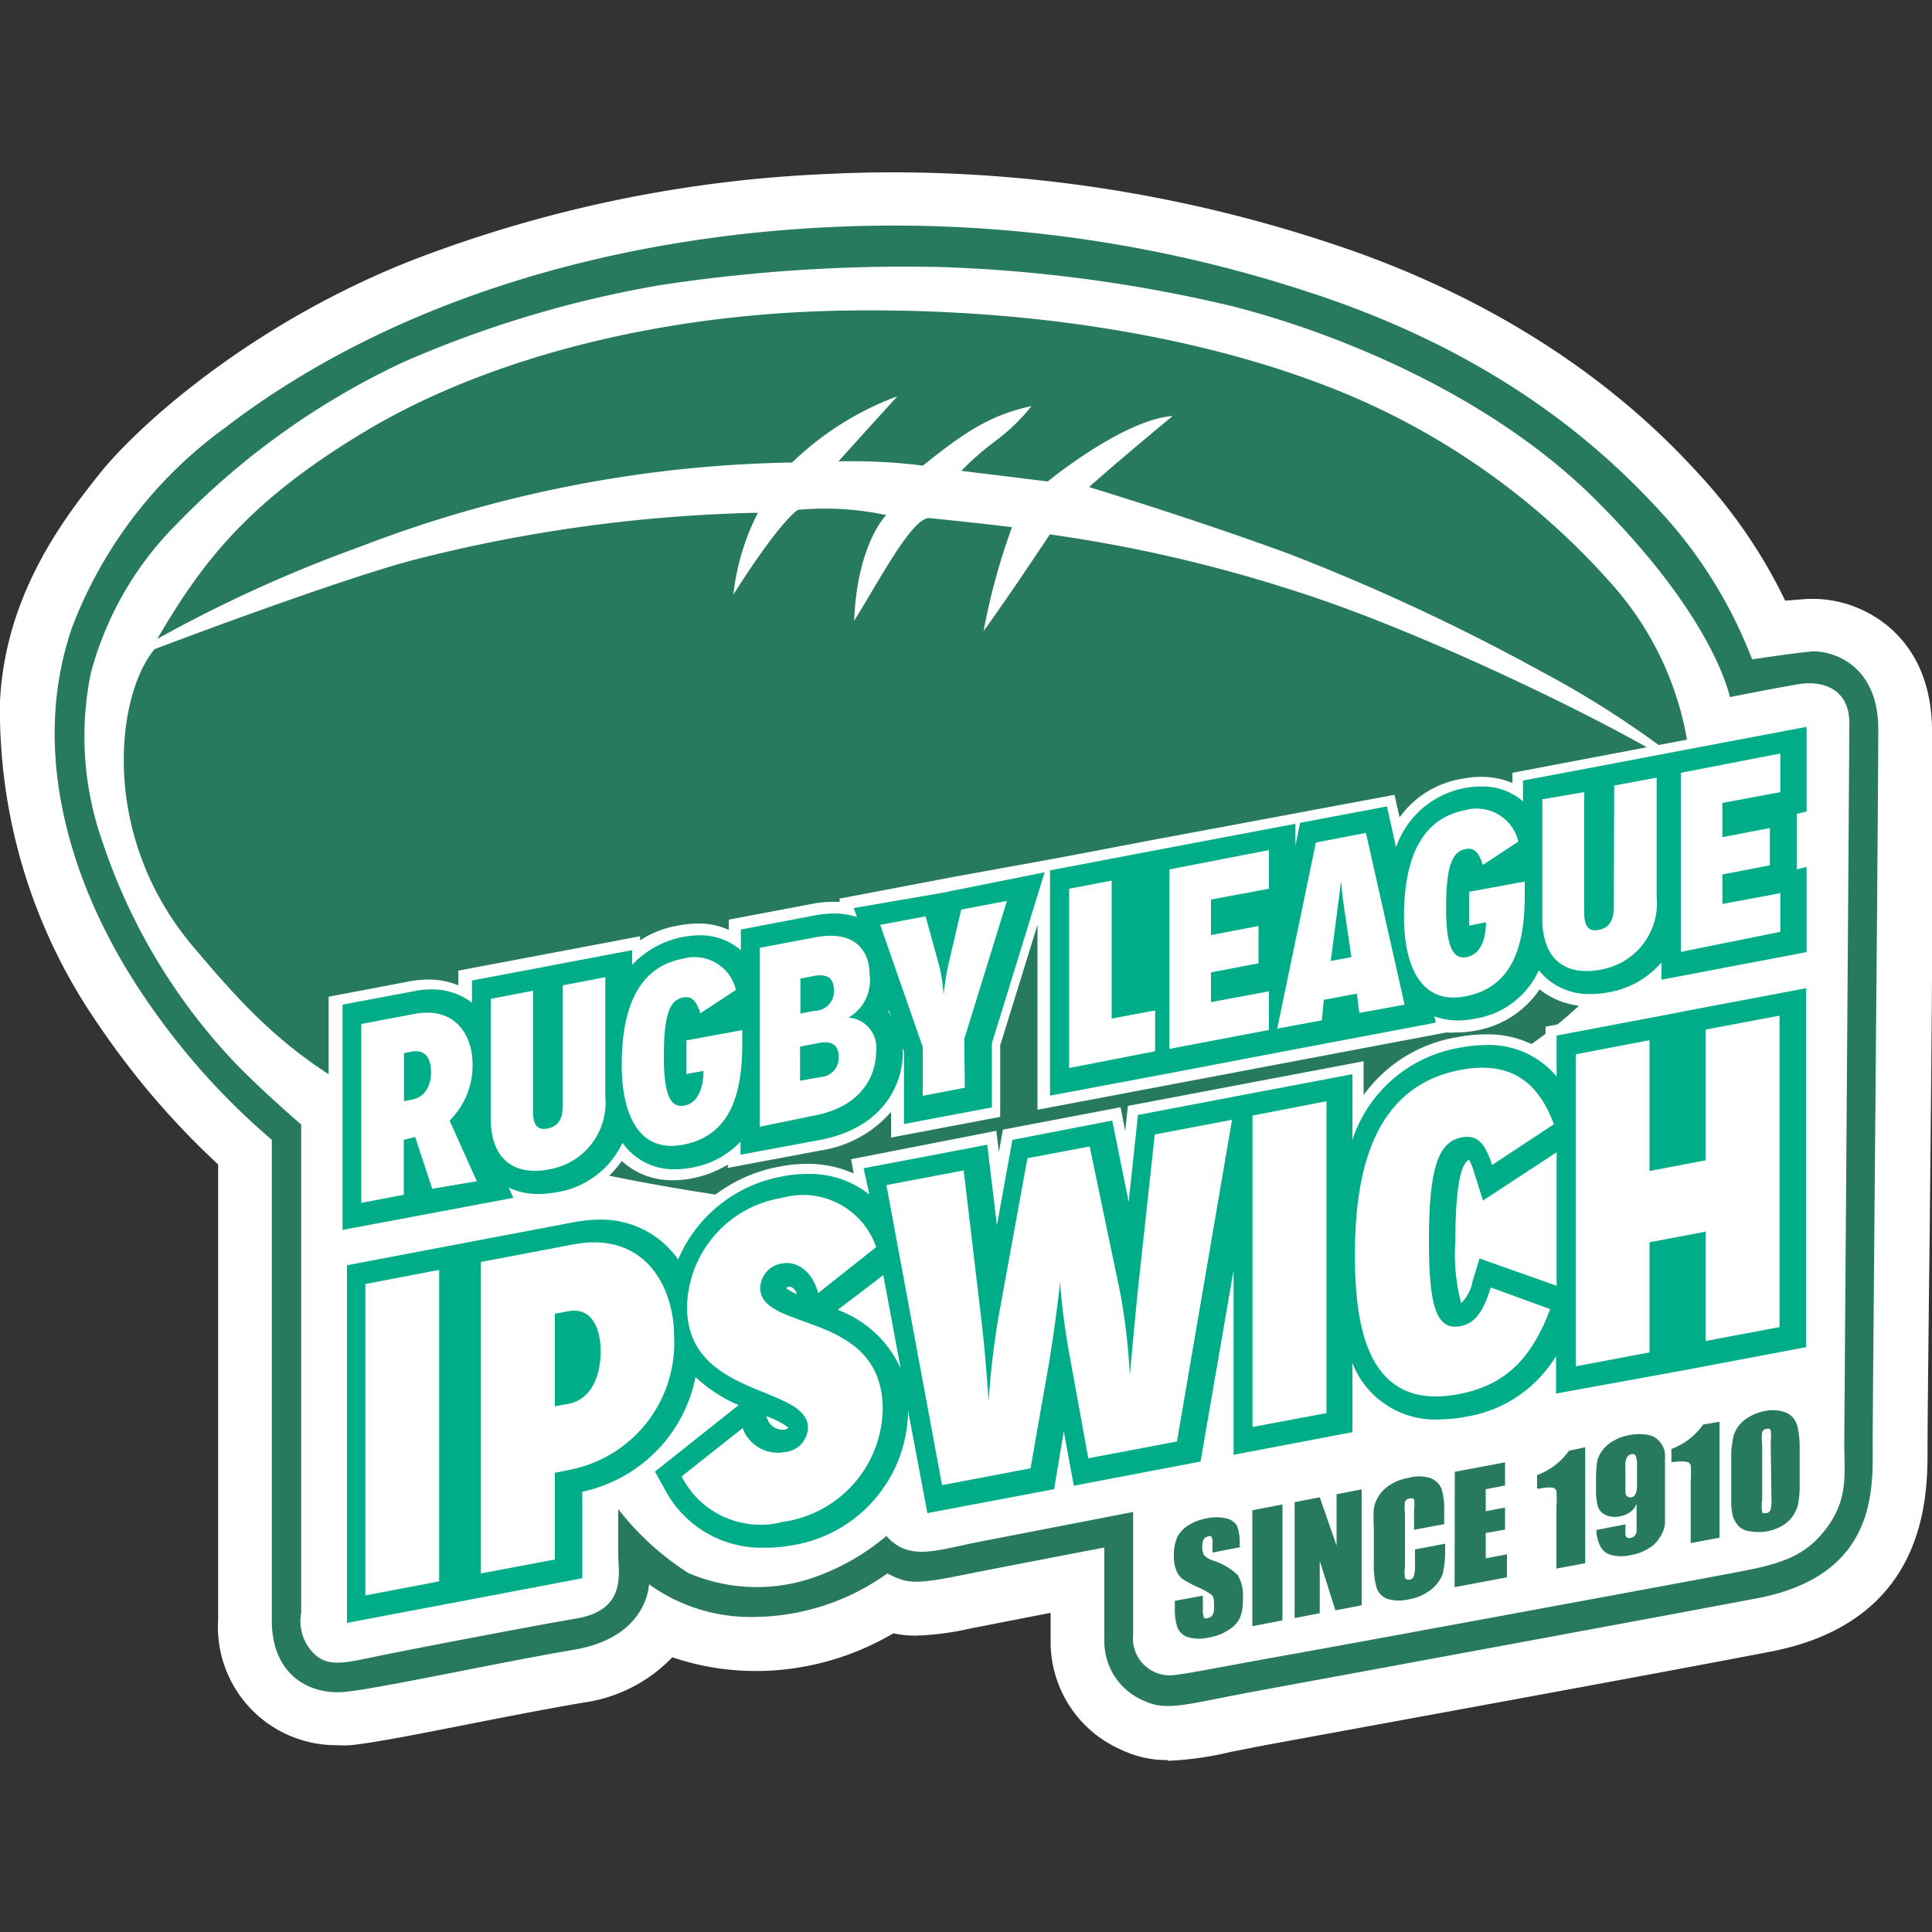 <svg viewBox="0 0 100 100" xmlns="http://www.w3.org/2000/svg"><rect x="0" y="0" width="100" height="100" fill="#333333" stroke="none"/><path d="m60.44 91.1a5.39 5.39 0 0 1 -2.33-.5 6.09 6.09 0 0 1 -3.73-5.66v-1.46l-4.15.81a14.77 14.77 0 0 1 -2.81.37 5.29 5.29 0 0 1 -1.18-.12 14.07 14.07 0 0 1 -6.86 1.95h-.25a13.42 13.42 0 0 1 -4.33-.71 7.88 7.88 0 0 1 -4.62 2.35c-1.67.28-3.77.69-5.81 1.09-2.73.54-5.08 1-6.22 1.11a5.32 5.32 0 0 1 -.69 0 6.12 6.12 0 0 1 -6.17-6.48v-23.58a41.56 41.56 0 0 1 -6.22-7.27 28.54 28.54 0 0 1 -5.07-16.69c.27-5.63 3.43-9.61 5.13-11.76 1.85-2.34 7.58-7.63 16-11a67.56 67.56 0 0 1 21.81-4.55c1.15-.06 2.26-.08 3.38-.08a72 72 0 0 1 22.27 3.58c11.81 3.81 17.62 10.15 19.53 12.24a26.72 26.72 0 0 1 4.28 6.35l1.15-.09h.35c2.45 0 6.1 1.82 6.1 6.83v6.78 5.59c0 1.59-.06 7.68-.12 13.58-.06 5.1-.11 9.92-.11 11v.22c0 2.45 0 9-8.29 10.52-5.18 1-16.73 3.11-22.94 4.25l-3 .55-1.84.36a17.1 17.1 0 0 1 -3.26.46z" fill="#fff"/><path d="m97.22 37.77c0-3.62-2.69-4.11-3.45-4.05s-3.08.41-3.08.41a23.91 23.91 0 0 0 -4.62-7.51c-2.63-2.88-8-8.15-18.33-11.5a68.72 68.72 0 0 0 -24.67-3.37c-11 .5-22.56 3.6-31.42 10.39a22.76 22.76 0 0 0 -7.91 10.31c-2.25 6.48-.06 13.51 3.63 19a36.82 36.82 0 0 0 6.7 7.55v24.89c0 2.84 2 3.86 3.8 3.68s8-1.53 11.84-2.18 3.88-3.39 3.88-3.39a9 9 0 0 0 5.6 1.69 12 12 0 0 0 6.74-2.25c1 .52 1.41.58 3.75.11s7.48-1.45 7.48-1.45v4.82a3.33 3.33 0 0 0 2.12 3.14c1.15.53 2.23.12 5.76-.53s19.6-3.61 25.89-4.8 6-5.74 6-8 .29-33.35.29-36.96zm-2.76 41.43c-1.25 1.6-2.7 1.83-5.53 2.36s-19.93 3.69-22.44 4.13-4.73.89-5.62 1a1.91 1.91 0 0 1 -2.22-2.07v-6.36l-8 1.55c-2.26.45-3.61 1-4.77-.31a11.81 11.81 0 0 1 -4 2.23 9 9 0 0 1 -6.25-.31 14.37 14.37 0 0 1 -3.63-3.31s0 1.36 0 2.34.46 2.87-2.15 3.32-8.17 1.52-10 1.89-2.75.67-3.53 0a2.39 2.39 0 0 1 -.73-2.21v-25.24s-2.46-2.12-3.81-3.61a30.69 30.69 0 0 1 -6.49-11.07 16.35 16.35 0 0 1 -.59-8.68 17.1 17.1 0 0 1 4.48-7.76 39.73 39.73 0 0 1 11.68-8.34 57.31 57.31 0 0 1 13.36-4 84.48 84.48 0 0 1 14.44-.93 75.74 75.74 0 0 1 15 2c5.27 1.32 13.33 4.49 18.88 10s6.78 9.33 7 10.26c0 0 2.43-.48 3.57-.67s2.61.18 2.61 2-.25 35.5-.26 37.17.26 3.02-1 4.62z" fill="#277a5e"/><path d="m41 23.94a15.65 15.65 0 0 1 5.45-3.43c-1.55 1.7-3.05 3.37-3.05 3.37a29.55 29.55 0 0 1 4.37.22c2.27-1.83 3.56-2.63 5.62-3.08a9.94 9.94 0 0 1 -1.86 1.8 14.66 14.66 0 0 0 -1.77 1.55l4.47.55s3.9-3.2 6.47-3.39c-2.92 2.41-4.33 3.68-4.33 3.68s5.37 1.63 10.33 3.45a107.73 107.73 0 0 1 13.05 6.08 49.77 49.77 0 0 1 7.76 5.09 16.27 16.27 0 0 0 -4-9.5 37.78 37.78 0 0 0 -14.8-10.33c-6.84-2.65-15.71-4.1-25.23-3.92s-18.3 2.51-24.48 6.19-8.55 6.86-10.86 10.8a71.57 71.57 0 0 1 10.52-4.78 65 65 0 0 1 22.34-4.35z" fill="#277a5e"/><path d="m54.34 27.66s-2.19 3.31-3.43 5a33.53 33.53 0 0 1 1.47-5.37s-1-.14-4.23-.47c-.9-.16-2.71 3.37-3.94 5.31.16-4 1.66-5.47 1.66-5.47a15.22 15.22 0 0 0 -4.58-.27c-1.16.88-3.33 4.39-3.33 4.39a12.11 12.11 0 0 1 1.27-4.24 78.06 78.06 0 0 0 -17.89 2.46c-4.1 1.09-13.34 4.6-13.34 4.6-2 2.4-2.87 9.65 2 15.4s9 10.3 28.79 13.09 36.11-4.09 42.32-9.48a18.57 18.57 0 0 0 6.39-12.52c-2.22-1.71-13.23-7.22-20.5-9.51a75.19 75.19 0 0 0 -12.66-2.92z" fill="#277a5e"/><path d="m64.2 80.08-1.44.28v-.45a.74.74 0 0 0 -.06-.38.16.16 0 0 0 -.18 0 .32.32 0 0 0 -.22.15.88.88 0 0 0 -.07.36 1 1 0 0 0 .08.44 1 1 0 0 0 .44.28 3.36 3.36 0 0 1 1.31.76 2.05 2.05 0 0 1 .27 1.22 2.43 2.43 0 0 1 -.15 1 1.53 1.53 0 0 1 -.58.62 2.57 2.57 0 0 1 -1 .39 2.1 2.1 0 0 1 -1.07 0 .88.88 0 0 1 -.58-.49 2.9 2.9 0 0 1 -.14-1v-.4l1.45-.27v.73a.91.91 0 0 0 .06.42.21.21 0 0 0 .22 0 .32.32 0 0 0 .23-.16.81.81 0 0 0 .07-.38c0-.35 0-.57-.14-.66a3.56 3.56 0 0 0 -.73-.4 5.34 5.34 0 0 1 -.77-.42 1 1 0 0 1 -.31-.42 1.91 1.91 0 0 1 -.13-.75 2.34 2.34 0 0 1 .18-1 1.62 1.62 0 0 1 .57-.6 2.62 2.62 0 0 1 .95-.36 2.23 2.23 0 0 1 1 0 .86.86 0 0 1 .57.39 2.44 2.44 0 0 1 .13 1z" fill="#277a5e"/><path d="m66.38 77.87v6l-1.56.3v-6z" fill="#277a5e"/><path d="m70.48 77.09v6l-1.36.26-.81-2.56v2.71l-1.3.25v-6l1.3-.25.87 2.5v-2.66z" fill="#277a5e"/><path d="m74.75 78.89-1.56.29v-1a1.83 1.83 0 0 0 0-.55c0-.07-.11-.09-.22-.07a.29.29 0 0 0 -.25.18 2.45 2.45 0 0 0 0 .6v2.77a2 2 0 0 0 0 .56q.06.12.24.09a.26.26 0 0 0 .22-.18 2 2 0 0 0 .06-.63v-.75l1.56-.3v.24a5.21 5.21 0 0 1 -.13 1.34 1.88 1.88 0 0 1 -.59.79 2.47 2.47 0 0 1 -1.1.5 2.19 2.19 0 0 1 -1.13 0 .91.91 0 0 1 -.59-.57 4 4 0 0 1 -.15-1.29v-1.82a7.7 7.7 0 0 1 0-1 1.75 1.75 0 0 1 .26-.67 1.89 1.89 0 0 1 .61-.58 2.37 2.37 0 0 1 .9-.34 2 2 0 0 1 1.14 0 1 1 0 0 1 .59.55 3.73 3.73 0 0 1 .14 1.2z" fill="#277a5e"/><path d="m75.3 76.18 2.6-.49v1.2l-1 .19v1.14l1-.19v1.14l-1 .18v1.31l1.1-.21v1.19l-2.71.51z" fill="#277a5e"/><path d="m82.05 74.91v6l-1.49.28v-3.19a5.25 5.25 0 0 0 0-.82.24.24 0 0 0 -.18-.18 2 2 0 0 0 -.67.05h-.15v-.7a3.5 3.5 0 0 0 1.65-1.26z" fill="#277a5e"/><path d="m82.63 79.19 1.5-.29v.53a.24.24 0 0 0 .09.16.29.29 0 0 0 .22 0 .34.34 0 0 0 .18-.11.37.37 0 0 0 .09-.2c0-.07 0-.22 0-.44v-1a1 1 0 0 1 -.34.43 1.38 1.38 0 0 1 -.55.22 1.15 1.15 0 0 1 -.72-.08.72.72 0 0 1 -.4-.46 3 3 0 0 1 -.09-.82v-.48a7.11 7.11 0 0 1 .05-.94 1.41 1.41 0 0 1 .26-.61 1.77 1.77 0 0 1 .57-.51 2.53 2.53 0 0 1 .85-.31 2.56 2.56 0 0 1 1 0 1 1 0 0 1 .59.37 1.14 1.14 0 0 1 .25.61q0 .33 0 1.32v.83 1.43a1.5 1.5 0 0 1 -.26.72 1.67 1.67 0 0 1 -.61.6 2.54 2.54 0 0 1 -.9.33 2.07 2.07 0 0 1 -1 0 .88.88 0 0 1 -.58-.46 1.87 1.87 0 0 1 -.2-.84zm1.5-2.19c0 .25 0 .4.1.45a.24.24 0 0 0 .2.05.29.29 0 0 0 .22-.16.92.92 0 0 0 .08-.45v-1.04a1.21 1.21 0 0 0 -.07-.5.19.19 0 0 0 -.23-.08.36.36 0 0 0 -.2.13.86.86 0 0 0 -.1.53z" fill="#277a5e"/><path d="m89 73.59v6l-1.49.28v-3.2a5.25 5.25 0 0 0 0-.82.24.24 0 0 0 -.18-.18 2 2 0 0 0 -.67 0h-.15v-.67a3.52 3.52 0 0 0 1.65-1.27z" fill="#277a5e"/><path d="m93.15 74.84v2a4.73 4.73 0 0 1 -.08 1 1.74 1.74 0 0 1 -.87 1.16 2.43 2.43 0 0 1 -.73.26 2.53 2.53 0 0 1 -.89 0 1 1 0 0 1 -.58-.26 1.36 1.36 0 0 1 -.3-.5 3.16 3.16 0 0 1 -.09-.9v-2.1a4.43 4.43 0 0 1 .14-1.25 1.67 1.67 0 0 1 .57-.77 2.48 2.48 0 0 1 1-.44 2 2 0 0 1 .88 0 1.11 1.11 0 0 1 .58.31 1.14 1.14 0 0 1 .26.5 4.6 4.6 0 0 1 .11.99zm-1.5-.22a2.31 2.31 0 0 0 0-.59c0-.07-.11-.1-.22-.07a.27.27 0 0 0 -.22.16 2 2 0 0 0 0 .6v2.91a1.81 1.81 0 0 0 0 .62c0 .07.1.09.21.07a.27.27 0 0 0 .22-.17 1.79 1.79 0 0 0 .05-.57z" fill="#277a5e"/><path d="m94.07 42.49v-5.49l-15.79 3v.53a4 4 0 0 0 -1.6-.32 4.7 4.7 0 0 0 -1 .1 4.94 4.94 0 0 0 -3.24 2l-.26-1.17-12.71 2.37-4.61.88-5.52 1-5.88 1.12v.17h-.34a5.58 5.58 0 0 0 -1.12.11l-4.28.81v.53a3.8 3.8 0 0 0 -1.59-.33 5.51 5.51 0 0 0 -1 .1 5.28 5.28 0 0 0 -2 .77v-.21l-9.41 1.78v.76a4 4 0 0 0 -1.55-.3 5.72 5.72 0 0 0 -1 .1l-4.16.79v12.8l10.2-1.94v-.1a3.48 3.48 0 0 0 .57 0 6.19 6.19 0 0 0 1-.1 5.19 5.19 0 0 0 3.4-2.16 3.83 3.83 0 0 0 2.61 1 5.36 5.36 0 0 0 1-.09 5.66 5.66 0 0 0 1.88-.72v.17l4.79-.9a6 6 0 0 0 3.66-2v1.33l5.65-1.07v-3.7l1.93-6.24v9.57l21.16-4a3.85 3.85 0 0 0 .48 0 5.36 5.36 0 0 0 1-.09 5 5 0 0 0 3.35-2.14 4 4 0 0 0 2.57.87 5.28 5.28 0 0 0 1-.1 5.65 5.65 0 0 0 2.11-.85v.32l8.62-1.64v-5.61l-.49.09v-1.7z" fill="#fff"/><path d="m80 54.46a5.23 5.23 0 0 0 -3.09-.92 7.58 7.58 0 0 0 -1.46.14 7.45 7.45 0 0 0 -4.87 3v-1.75l-12.2 2.31-.14 1.3-.24-1.23-6.09 1.16-.21 1.16-.13-1.1-7.52 1.47.14.74a5.87 5.87 0 0 0 -2.43-.5 7.64 7.64 0 0 0 -1.4.14 7.82 7.82 0 0 0 -5.42 3.83 5.44 5.44 0 0 0 -4-1.59 7.6 7.6 0 0 0 -1.4.13l-12.18 2.25v19.68l13.29-2.52v-4.51a8.26 8.26 0 0 0 2.73-1.28l.53.95a6.2 6.2 0 0 0 5.58 3.35 8 8 0 0 0 1.51-.15 7.92 7.92 0 0 0 6-4.61l.56 3 7.49-1.42v-.26.25l7.49-1.42.67-3.9v3.84l7.3-1.38v-2.21a5.11 5.11 0 0 0 4.01 1.59 7.92 7.92 0 0 0 1.48-.12 7.24 7.24 0 0 0 4-2.08v1l14-2.66v-19.66l-14 2.66zm-44.7 19.9a8.5 8.5 0 0 0 1-2.1 8.43 8.43 0 0 0 .91.58zm9.11-6.67.93-.73.29 1.57a7.68 7.68 0 0 0 -1.22-.84zm35.59-1.91-3.79-1.35-.31 1c0-.34 0-.74 0-1.21a21.67 21.67 0 0 1 .1-2.59l.45 1.37 3.55-2.32z" fill="#fff"/><path d="m26.57 62-.24-.53a3.57 3.57 0 0 0 1.56.33 4.94 4.94 0 0 0 .92-.09 4.54 4.54 0 0 0 3.41-2.56 3.22 3.22 0 0 0 2.71 1.37 4.37 4.37 0 0 0 .86-.08 4.54 4.54 0 0 0 2.54-1.35v.68l4.13-.77c3.14-.6 4.27-2.74 4.27-4.55 0-.07 0-.14 0-.21l.06.19v3.75l4.55-.86v-3.32l2.73-8.85-5 1v.12-.11l-4.88.84.17.47a3.76 3.76 0 0 0 -1.19-.19 6.28 6.28 0 0 0 -1 .1l-3.82.73v1.08a3.18 3.18 0 0 0 -2.15-.78 4.87 4.87 0 0 0 -3.48 1.53v-.76l-8.29 1.57v1.15a3.4 3.4 0 0 0 -2.11-.69 4.43 4.43 0 0 0 -.87.09l-3.72.7v11.66l4.05-.76zm19.58-9.4a1.66 1.66 0 0 0 -.16-.21.76.76 0 0 0 0-.11z" fill="#00ad89"/><path d="m93.51 42v-4.38l-6.39 1.21-3.73.71-4.56.86v1.08a3.17 3.17 0 0 0 -2.15-.77 4.66 4.66 0 0 0 -4.42 3.15l-.47-2.12-4.5.85-.24 1.19v-1.14l-7.51 1.42-.63.12-4.56.87v11.66l6.65-1.25 3.82-.73 9.5-1.8-.08-.33a3.48 3.48 0 0 0 1.22.22 4.26 4.26 0 0 0 .86-.09 4.37 4.37 0 0 0 3.33-2.51c.07.08.13.16.2.23a3.31 3.31 0 0 0 2.49 1 5 5 0 0 0 .93-.09 4.64 4.64 0 0 0 2.73-1.55v.9l7.51-1.43v-4.41l-.51.13v-2.87z" fill="#00ad89"/><path d="m86.75 52.43-6.18 1.17v2.12a4.56 4.56 0 0 0 -3.65-1.63 7.39 7.39 0 0 0 -1.36.14 7.08 7.08 0 0 0 -5.56 4.77v-3.4l-4.59.87-6.51 1.24-.48 4.5-.85-4.21-5.17 1-.8 4.43-.5-4.18-6.4 1.22.3 1.36a5 5 0 0 0 -3.2-1.07 6.59 6.59 0 0 0 -1.3.13 7.25 7.25 0 0 0 -5.4 4.3 4.84 4.84 0 0 0 -4.1-2.06 7.33 7.33 0 0 0 -1.29.13l-5.75 1.09-6 1.14v18.51l6.18-1.17 6-1.14v-4.48a7.58 7.58 0 0 0 5.86-5.93 7.76 7.76 0 0 0 2.23 1.45l-4.33 3.44.49.88a5.65 5.65 0 0 0 5.09 3.06 7.71 7.71 0 0 0 1.42-.11 7.12 7.12 0 0 0 6.1-7l1 5.32 6.56-1.24.5-3 .52 2.82 6.56-1.25 1.71-9.9v9.55l6.15-1.17v-3.58a4.59 4.59 0 0 0 4.49 2.92 7.62 7.62 0 0 0 1.39-.14 6.69 6.69 0 0 0 4.66-3.14v1.94l6.21-1.13.54-.1 6.19-1.17v-18.58l-6.19 1.17zm-56.66 17.77v-.53a2.62 2.62 0 0 1 0 .29s.01.12 0 .24zm10.51 3.8h-.16a.83.83 0 0 1 -.72-.56l-.06-.14a4.33 4.33 0 0 1 1.16.6.56.56 0 0 1 -.22.1zm.1-7.33s.06-.06.13-.07h.05c.12 0 .27.14.38.39a2.42 2.42 0 0 1 -.56-.31zm2.67 1.12 2.35-1.79.9 4.84a5.77 5.77 0 0 0 -3.25-3.04zm33.21-2.65-.36 1.18a2.09 2.09 0 0 1 -.59 1.13 9.79 9.79 0 0 1 -.3-3.22c0-3.4.43-4.1.71-4.2a3.28 3.28 0 0 1 .25.62l.47 1.49 3.81-2.5v6.91z" fill="#00ad89"/><g fill="#fff"><path d="m22.37 61.53-.88-2.68-.59.15v2.84l-2.2.42v-9.26l2.76-.52c2.11-.4 3 1.12 3 2.59a4 4 0 0 1 -1.19 2.93l1.41 3.14zm-1.06-4.61c.69-.13 1-.72 1-1.42s-.28-1.2-1-1.07l-.4.08v2.49z"/><path d="m29.13 51 2.2-.42v6.18a3.5 3.5 0 0 1 -2.93 3.77c-1.61.31-3-.35-3-2.66v-6.17l2.19-.42v6.26c0 .57.15 1 .77.87s.77-.63.77-1.18z"/><path d="m38.42 53.32v.7c0 2.54-.58 4.76-3.06 5.23s-3.18-1.9-3.18-4.11.46-5 3.14-5.51a2.2 2.2 0 0 1 2.77 1.61l-1.84 1.21c-.21-.67-.46-.9-.89-.82-.71.13-1 .91-1 3.08 0 1.9.33 2.65 1.05 2.52s1-.93 1-1.8l-.88.16v-1.74z"/><path d="m39.32 58.32v-9.26l2.86-.54c2-.39 2.83.62 2.83 1.93a2.22 2.22 0 0 1 -1.09 2.22 1.55 1.55 0 0 1 1.43 1.7c0 1.56-1 3-3.31 3.39zm2.84-6a1 1 0 0 0 1-1.08c0-.58-.32-.85-1-.73l-.73.14v1.81zm.31 3.43a1 1 0 0 0 .94-1.07c0-.44-.22-.85-1-.7l-1 .19v1.77z"/><path d="m49.94 56.3-2.18.42v-2.53l-2.2-6.32 2.35-.44.72 2.62a9 9 0 0 1 .21 1.45s.11-1 .24-1.53l.67-2.89 2.37-.45-2.21 7.15z"/><path d="m55.34 55.28v-9.28l2.2-.42v7.14l2.25-.42v2.11z"/><path d="m60.53 54.29v-9.29l5.15-1v2l-3 .56v1.84l2.46-.47v1.93l-2.46.47v1.54l3-.56v2z"/><path d="m70.36 52.43-.13-1-1.71.32-.1 1.06-2.31.43 2-9.63 2.59-.5 2 8.89zm-.81-5.59c-.08-.52-.14-1.26-.14-1.26s-.08.77-.16 1.31l-.37 2.85 1.07-.2z"/><path d="m78.92 45.63v.71c0 2.54-.58 4.75-3.07 5.23s-3.18-1.9-3.18-4.11.47-5 3.14-5.52a2.22 2.22 0 0 1 2.78 1.62l-1.84 1.21c-.21-.68-.47-.91-.9-.82-.7.13-1 .91-1 3.08 0 1.89.33 2.65 1.06 2.51s1-.93 1-1.8l-.87.17v-1.75z"/><path d="m83.55 40.66 2.2-.41v6.17a3.49 3.49 0 0 1 -2.92 3.77c-1.62.31-3-.35-3-2.65v-6.17l2.17-.37v6.25c0 .57.14 1 .76.88s.77-.64.77-1.18z"/><path d="m87 49.27v-9.27l5.15-1v2l-3 .56v1.77l2.46-.47v1.93l-2.46.47v1.53l3-.56v2z"/><path d="m18.91 82.58v-16.12l3.82-.73v16.12z"/><path d="m24.89 81.44v-16.12l4.79-.91c3.69-.7 5.21 2.19 5.21 4.75a6.69 6.69 0 0 1 -5.37 6.91l-.8.16v4.49zm4.54-8.78c1.2-.23 1.66-1.49 1.66-2.71s-.48-2.31-1.68-2.08l-.69.13v4.79z"/><path d="m38.44 73.92a1.94 1.94 0 0 0 2.19 1.24 1.31 1.31 0 0 0 1.19-1.26c0-2.21-6.26-1.53-6.26-6.25a5.84 5.84 0 0 1 4.93-5.65 4 4 0 0 1 4.86 2.55l-3 2.38c-.26-1-1-1.7-1.89-1.53a1.31 1.31 0 0 0 -1.11 1.27c0 2.28 6.34 1.14 6.34 6.28a6 6 0 0 1 -5.16 5.82 4.58 4.58 0 0 1 -5.25-2.35z"/><path d="m60.92 74.61-4.59.87-.94-5.17a37.87 37.87 0 0 1 -.53-4c0 .32-.25 2.3-.55 4.16l-.97 5.53-4.58.87-2.88-15.53 4-.76.92 7.77c.23 1.94.37 4.19.37 4.19a42.16 42.16 0 0 1 .51-4.36l1.5-8.23 3.22-.61 1.6 7.66a33.63 33.63 0 0 1 .48 4.17s.21-2.32.41-4.34l.88-8.11 4-.76z"/><path d="m64.83 73.86v-16.12l3.83-.74v16.14z"/><path d="m80.24 67.76c-.83 2.16-2 3.89-4.74 4.4-4.65.89-5.37-3.33-5.37-7.18 0-4.07.81-8.72 5.46-9.6 2.76-.53 4.1.81 4.84 2.81l-3.2 2.11c-.37-1.18-.81-1.58-1.57-1.43-1.22.23-1.7 1.59-1.7 5.36 0 3.3.36 4.66 1.63 4.41.67-.12 1.15-.61 1.57-2z"/><path d="m88.28 69.41v-5.66l-2.9.55v5.7l-3.82.72v-16.15l3.82-.73v6.77l2.9-.55v-6.77l3.83-.72v16.12z"/></g></svg>